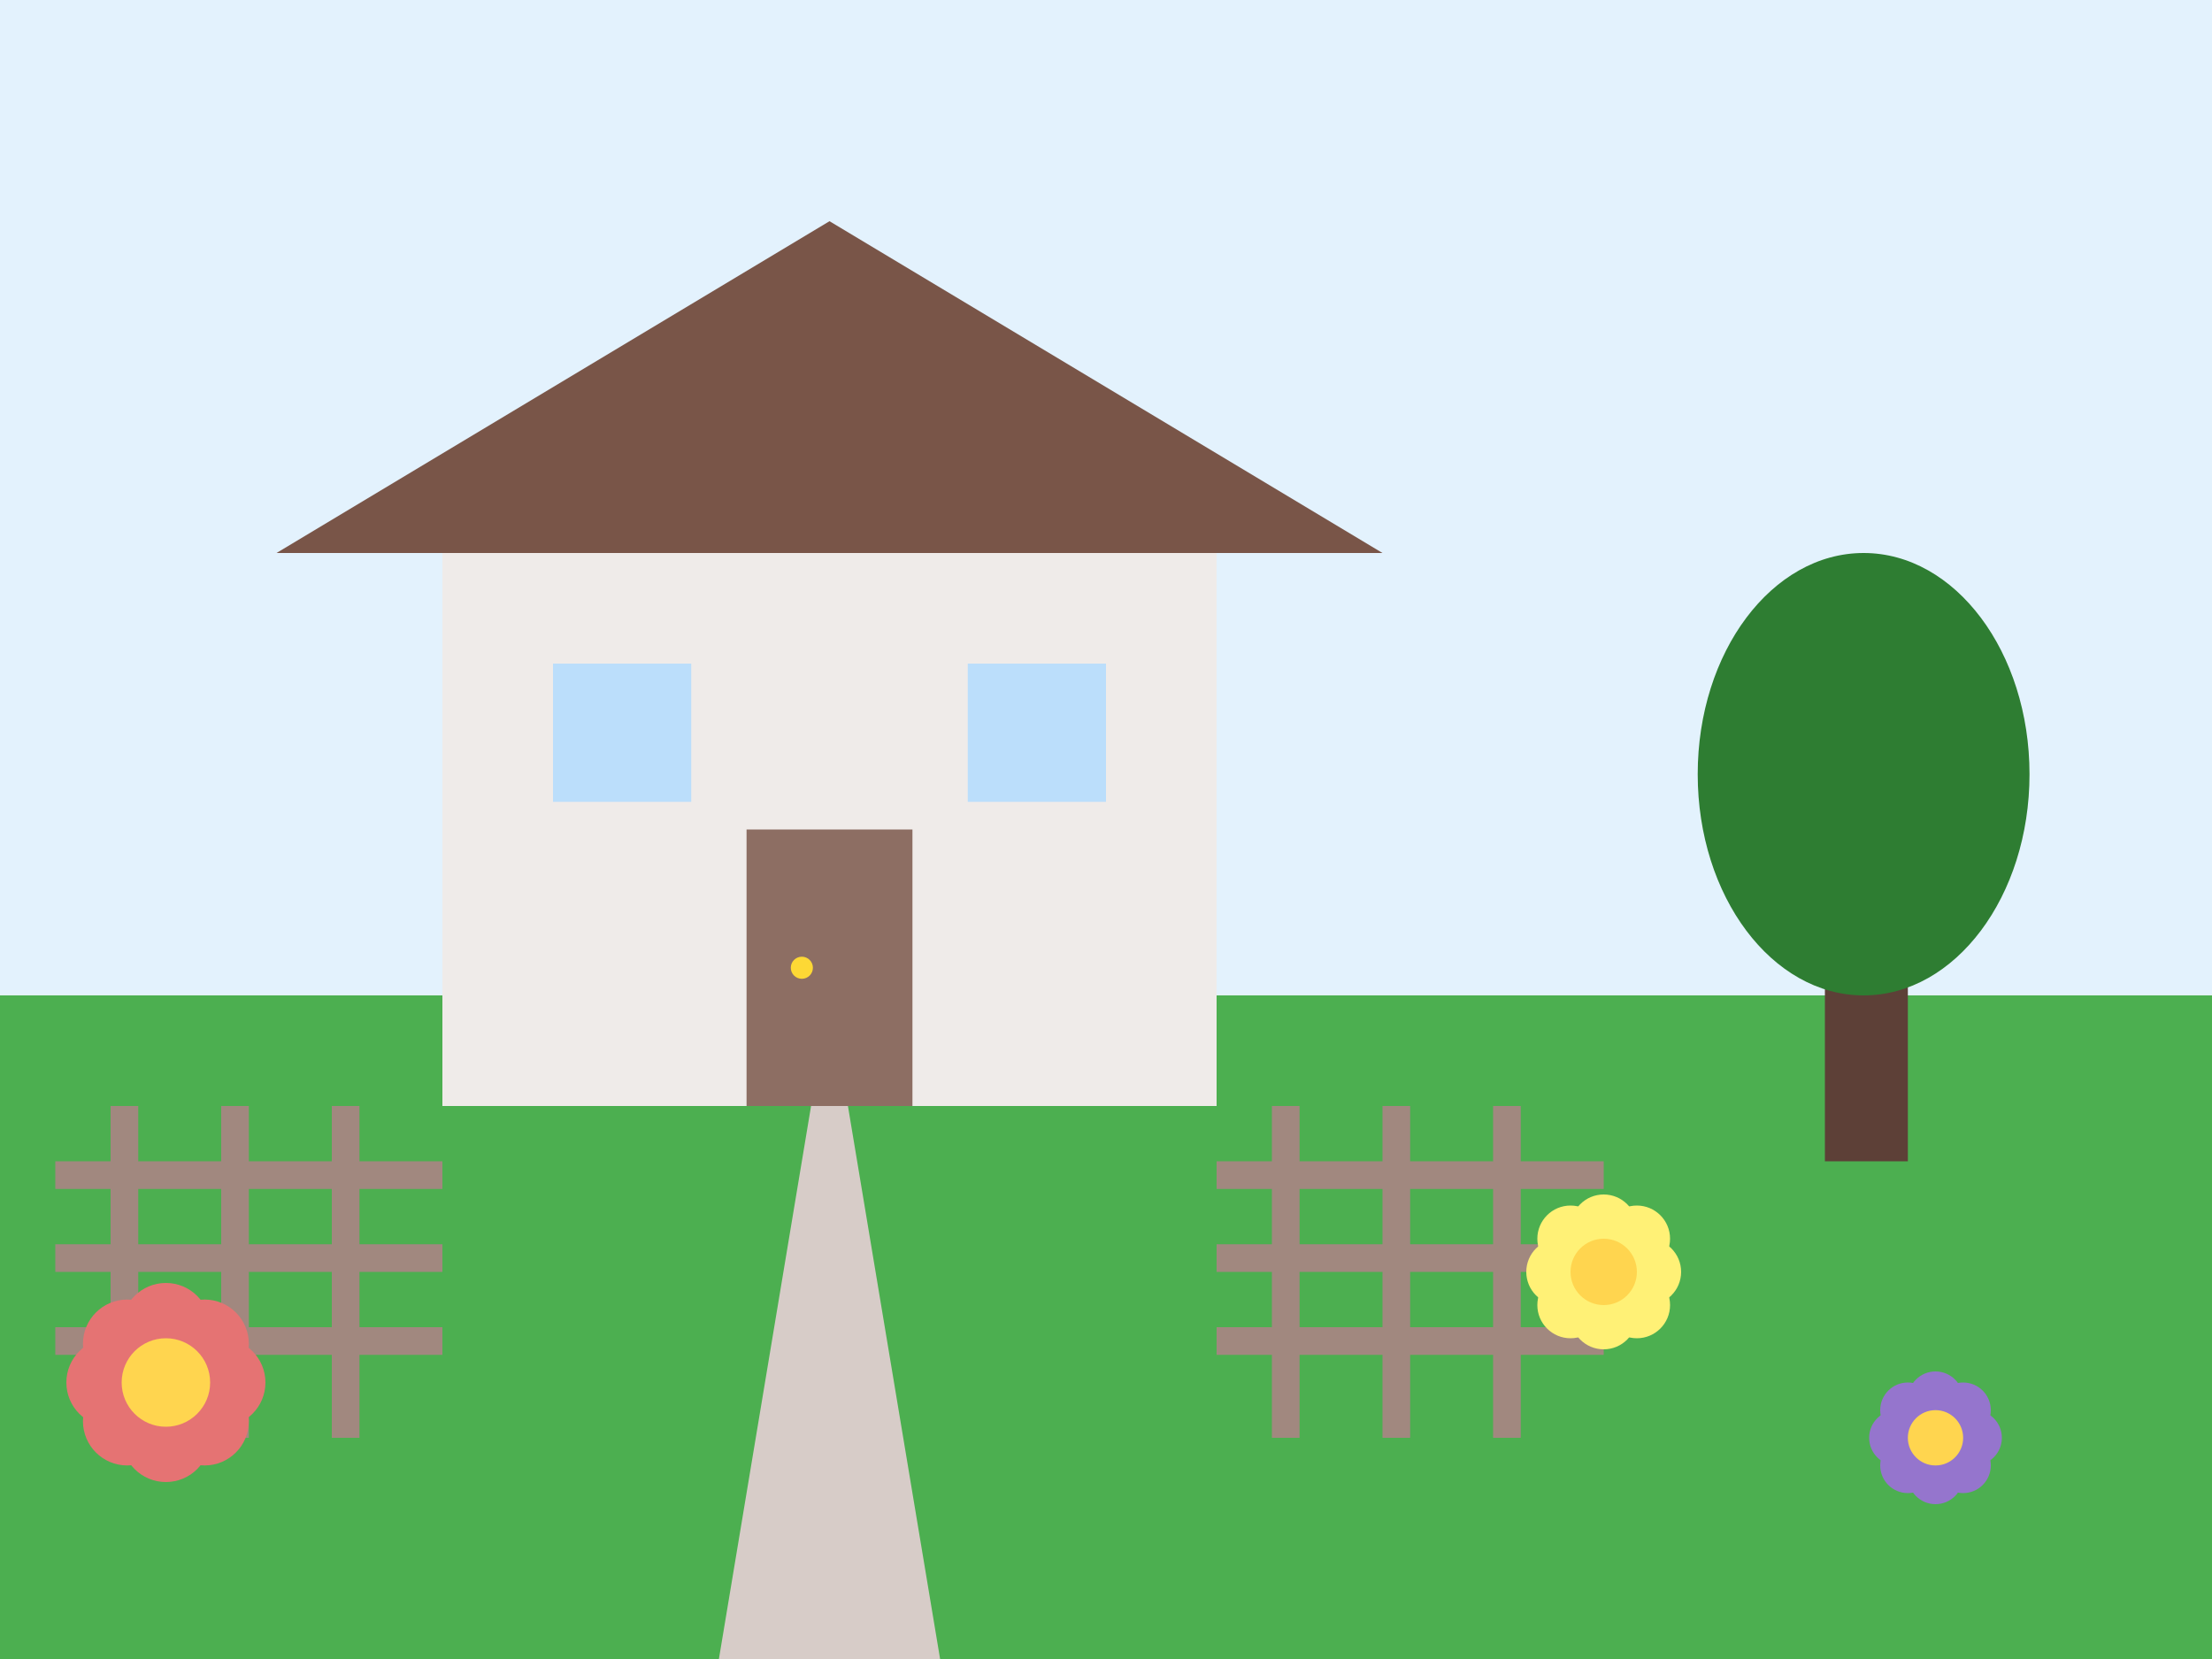 <svg xmlns="http://www.w3.org/2000/svg" viewBox="0 0 400 300" width="100%" height="100%">
  <style>
    .sky { fill: #e3f2fd; }
    .grass { fill: #4caf50; }
    .house { fill: #efebe9; }
    .roof { fill: #795548; }
    .door { fill: #8d6e63; }
    .window { fill: #bbdefb; }
    .tree { fill: #2e7d32; }
    .tree-trunk { fill: #5d4037; }
    .flower-red { fill: #e57373; }
    .flower-yellow { fill: #fff176; }
    .flower-purple { fill: #9575cd; }
    .flower-center { fill: #ffd54f; }
    .path { fill: #d7ccc8; }
    .fence { fill: #a1887f; }
  </style>
  
  <!-- Sky background -->
  <rect class="sky" x="0" y="0" width="400" height="300" />
  
  <!-- Grass -->
  <rect class="grass" x="0" y="180" width="400" height="120" />
  
  <!-- Path -->
  <path class="path" d="M130,300 L170,300 L150,180 Z" />
  
  <!-- House -->
  <rect class="house" x="80" y="100" width="140" height="100" />
  <polygon class="roof" points="150,40 50,100 250,100" />
  
  <!-- Door -->
  <rect class="door" x="135" y="150" width="30" height="50" />
  <circle fill="#fdd835" cx="145" cy="175" r="2" />
  
  <!-- Windows -->
  <rect class="window" x="100" y="120" width="25" height="25" />
  <rect class="window" x="175" y="120" width="25" height="25" />
  
  <!-- Fence -->
  <g class="fence">
    <rect x="10" y="210" width="70" height="5" />
    <rect x="10" y="225" width="70" height="5" />
    <rect x="10" y="240" width="70" height="5" />
    <rect x="20" y="200" width="5" height="60" />
    <rect x="40" y="200" width="5" height="60" />
    <rect x="60" y="200" width="5" height="60" />
    
    <rect x="220" y="210" width="70" height="5" />
    <rect x="220" y="225" width="70" height="5" />
    <rect x="220" y="240" width="70" height="5" />
    <rect x="230" y="200" width="5" height="60" />
    <rect x="250" y="200" width="5" height="60" />
    <rect x="270" y="200" width="5" height="60" />
  </g>
  
  <!-- Tree -->
  <rect class="tree-trunk" x="330" y="170" width="15" height="40" />
  <ellipse class="tree" cx="337" cy="140" rx="30" ry="40" />
  
  <!-- Flowers -->
  <g transform="translate(30, 250)">
    <!-- Red flower -->
    <circle class="flower-red" cx="0" cy="-10" r="8" />
    <circle class="flower-red" cx="7" cy="-7" r="8" />
    <circle class="flower-red" cx="10" cy="0" r="8" />
    <circle class="flower-red" cx="7" cy="7" r="8" />
    <circle class="flower-red" cx="0" cy="10" r="8" />
    <circle class="flower-red" cx="-7" cy="7" r="8" />
    <circle class="flower-red" cx="-10" cy="0" r="8" />
    <circle class="flower-red" cx="-7" cy="-7" r="8" />
    <circle class="flower-center" cx="0" cy="0" r="8" />
  </g>
  
  <g transform="translate(290, 230)">
    <!-- Yellow flower -->
    <circle class="flower-yellow" cx="0" cy="-8" r="6" />
    <circle class="flower-yellow" cx="6" cy="-6" r="6" />
    <circle class="flower-yellow" cx="8" cy="0" r="6" />
    <circle class="flower-yellow" cx="6" cy="6" r="6" />
    <circle class="flower-yellow" cx="0" cy="8" r="6" />
    <circle class="flower-yellow" cx="-6" cy="6" r="6" />
    <circle class="flower-yellow" cx="-8" cy="0" r="6" />
    <circle class="flower-yellow" cx="-6" cy="-6" r="6" />
    <circle class="flower-center" cx="0" cy="0" r="6" />
  </g>
  
  <g transform="translate(350, 260)">
    <!-- Purple flower -->
    <circle class="flower-purple" cx="0" cy="-7" r="5" />
    <circle class="flower-purple" cx="5" cy="-5" r="5" />
    <circle class="flower-purple" cx="7" cy="0" r="5" />
    <circle class="flower-purple" cx="5" cy="5" r="5" />
    <circle class="flower-purple" cx="0" cy="7" r="5" />
    <circle class="flower-purple" cx="-5" cy="5" r="5" />
    <circle class="flower-purple" cx="-7" cy="0" r="5" />
    <circle class="flower-purple" cx="-5" cy="-5" r="5" />
    <circle class="flower-center" cx="0" cy="0" r="5" />
  </g>
</svg>